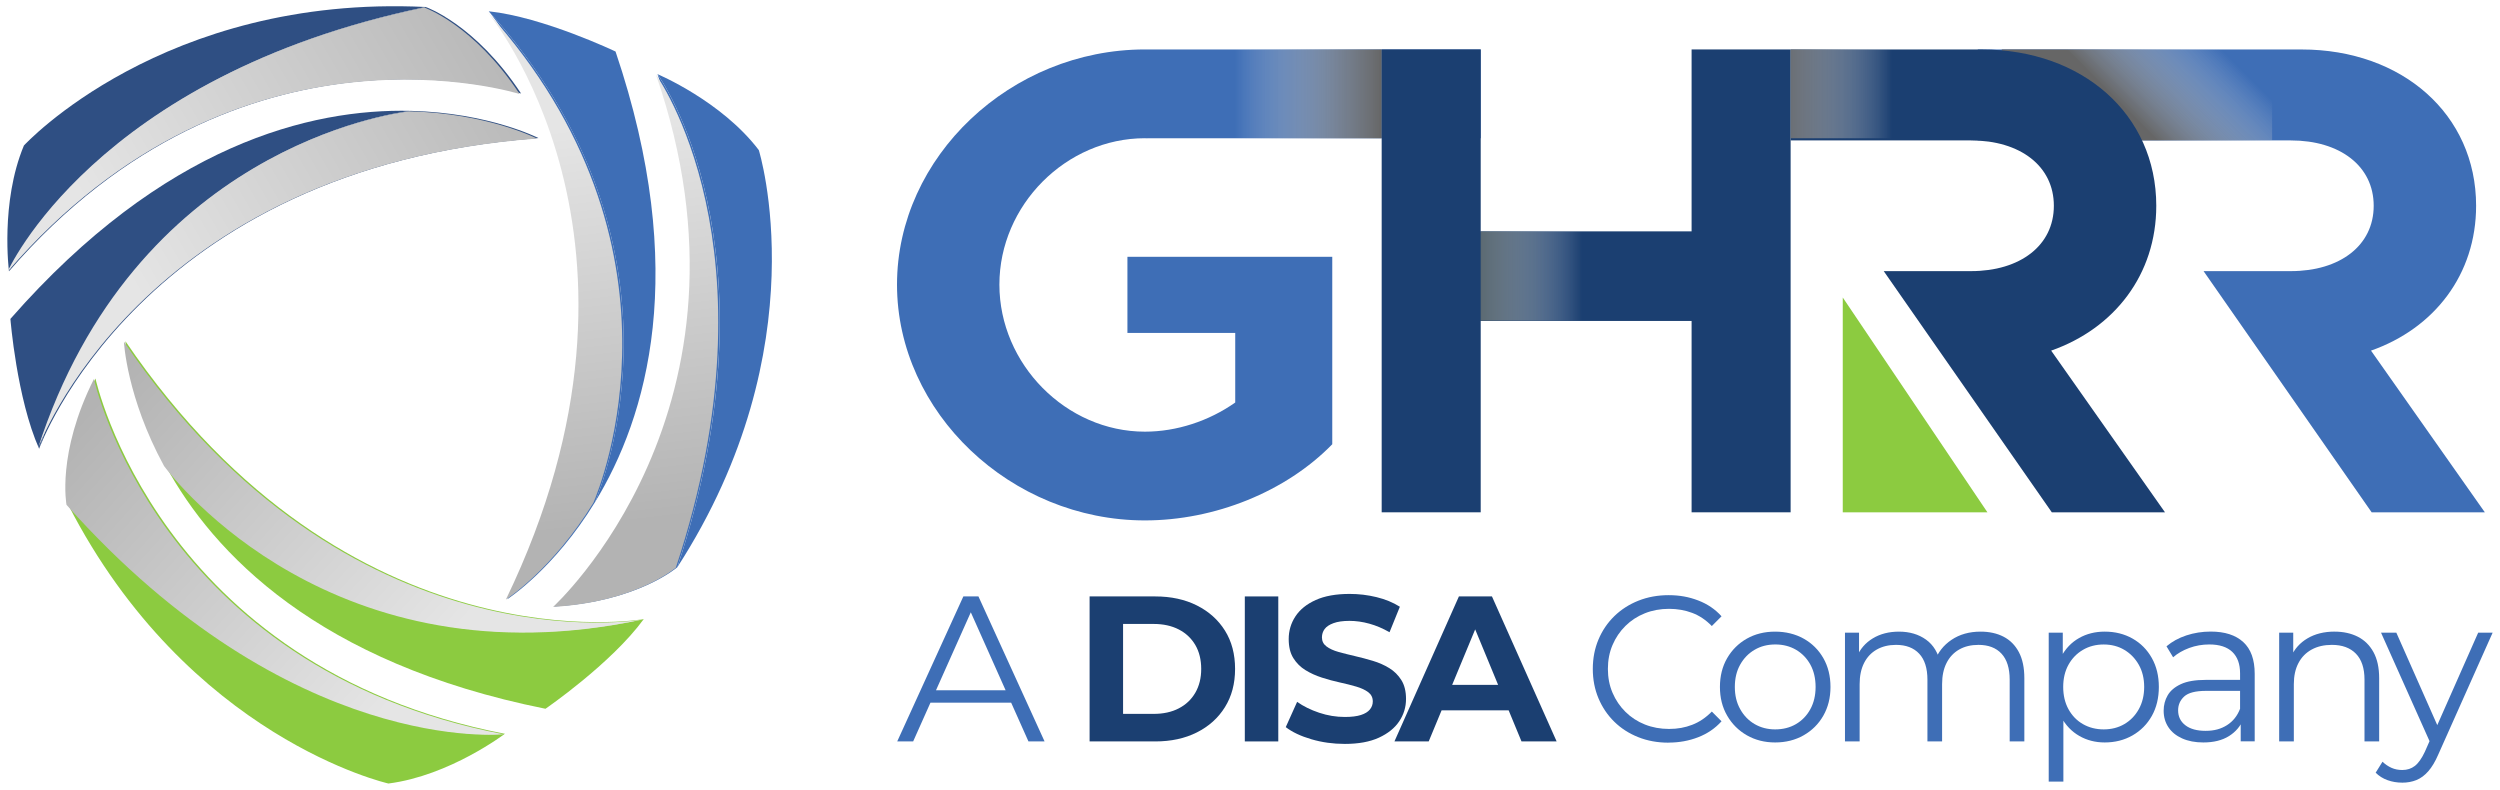 <?xml version="1.0" encoding="UTF-8"?><svg xmlns="http://www.w3.org/2000/svg" xmlns:xlink="http://www.w3.org/1999/xlink" viewBox="0 0 826.75 261.17"><defs><style>.cls-1{fill:url(#linear-gradient-3);}.cls-1,.cls-2,.cls-3,.cls-4,.cls-5,.cls-6,.cls-7,.cls-8,.cls-9,.cls-10{mix-blend-mode:multiply;}.cls-2{fill:url(#linear-gradient-10);}.cls-3{fill:url(#linear-gradient);}.cls-4{fill:url(#linear-gradient-4);}.cls-11{isolation:isolate;}.cls-12{fill:#3e6eb6;}.cls-13{fill:#1b3f71;}.cls-5{fill:url(#linear-gradient-6);}.cls-14{fill:#2f4f83;}.cls-6{fill:url(#linear-gradient-5);}.cls-7{fill:url(#linear-gradient-9);}.cls-8{fill:url(#linear-gradient-8);}.cls-9{fill:url(#linear-gradient-2);}.cls-15{fill:#8ccb40;}.cls-10{fill:url(#linear-gradient-7);}</style><linearGradient id="linear-gradient" x1="34.97" y1="79.34" x2="173.13" y2="-1.59" gradientUnits="userSpaceOnUse"><stop offset="0" stop-color="#e5e5e5"/><stop offset="1" stop-color="#b3b3b3"/></linearGradient><linearGradient id="linear-gradient-2" x1="48.26" y1="102.04" x2="186.43" y2="21.11" xlink:href="#linear-gradient"/><linearGradient id="linear-gradient-3" x1="197.42" y1="41.24" x2="213.21" y2="172.5" xlink:href="#linear-gradient"/><linearGradient id="linear-gradient-4" x1="173.62" y1="44.11" x2="189.41" y2="175.36" xlink:href="#linear-gradient"/><linearGradient id="linear-gradient-5" x1="126.81" y1="235.35" x2="23.19" y2="142.58" xlink:href="#linear-gradient"/><linearGradient id="linear-gradient-6" x1="156.84" y1="201.8" x2="53.22" y2="109.04" xlink:href="#linear-gradient"/><linearGradient id="linear-gradient-7" x1="734.1" y1="4.08" x2="697.26" y2="40.76" gradientTransform="translate(1413.36 62.78) rotate(-180)" gradientUnits="userSpaceOnUse"><stop offset=".16" stop-color="#f2f2f2" stop-opacity="0"/><stop offset=".86" stop-color="#666"/></linearGradient><linearGradient id="linear-gradient-8" x1="408.36" y1="31.04" x2="456.91" y2="31.04" gradientUnits="userSpaceOnUse"><stop offset="0" stop-color="#f2f2f2" stop-opacity="0"/><stop offset=".13" stop-color="#ddd" stop-opacity=".15"/><stop offset=".72" stop-color="#878787" stop-opacity=".76"/><stop offset="1" stop-color="#666"/></linearGradient><linearGradient id="linear-gradient-9" x1="-3346.17" y1="122.7" x2="-3307.33" y2="122.7" gradientTransform="translate(3948.46 -91.66)" xlink:href="#linear-gradient-8"/><linearGradient id="linear-gradient-10" x1="-3297.65" y1="62.26" x2="-3258.81" y2="62.26" gradientTransform="translate(3797.45 29.04)" gradientUnits="userSpaceOnUse"><stop offset="0" stop-color="#f2f2f2" stop-opacity="0"/><stop offset=".09" stop-color="#e1e3e3" stop-opacity=".1"/><stop offset=".71" stop-color="#798385" stop-opacity=".75"/><stop offset="1" stop-color="#515e61"/></linearGradient></defs><g class="cls-11"><g id="Layer_1"><g><g><g><path class="cls-14" d="M140.77,2.31C31.54,25.11,2.97,89.72,2.97,89.72,79.24,1.36,172.32,30.93,172.32,30.93c-15.16-23.01-31.56-28.62-31.56-28.62Z"/><path class="cls-14" d="M140.77,2.31C53.88-1.9,7.91,48.12,7.91,48.12,.03,66.98,2.97,89.72,2.97,89.72c0,0,28.57-64.61,137.8-87.41Z"/><path class="cls-14" d="M135.84,36.66c-5.88,.7-90.98,12.53-122.91,111.75,0,0,33.52-92.86,165.13-102.75,0,0-16.29-8.38-42.23-9Z"/><path class="cls-14" d="M135.84,36.66c-33.04-.79-81.74,11.02-132.4,68.8,0,0,2.09,26.32,9.5,42.95C44.86,49.19,129.96,37.36,135.84,36.66Z"/><path class="cls-12" d="M224,187.57c35.01-105.95-6.58-163.05-6.58-163.05,38.23,110.29-34.01,176.02-34.01,176.02,27.51-1.59,40.58-12.96,40.58-12.96Z"/><path class="cls-12" d="M224,187.57c47.19-73.08,26.94-137.93,26.94-137.93-12.37-16.26-33.51-25.12-33.51-25.12,0,0,41.59,57.11,6.58,163.05Z"/><path class="cls-12" d="M196.74,166.1c2.34-5.44,34.76-85.01-35.1-162.37,0,0,63.55,75.54,6.15,194.4,0,0,15.41-9.9,28.95-32.03Z"/><path class="cls-12" d="M196.74,166.1c17.24-28.2,31.44-76.26,6.82-149.06,0,0-23.82-11.38-41.93-13.31,69.86,77.36,37.44,156.93,35.1,162.37Z"/><path class="cls-15" d="M22.49,166.8c74.23,83.31,144.48,75.86,144.48,75.86C52.35,220.6,31.57,125.17,31.57,125.17c-12.38,24.61-9.07,41.63-9.07,41.63Z"/><path class="cls-15" d="M22.49,166.8c39.68,77.41,105.96,92.31,105.96,92.31,20.27-2.58,38.52-16.46,38.52-16.46,0,0-70.25,7.45-144.48-75.86Z"/><path class="cls-15" d="M54.73,153.93c3.54,4.75,56.23,72.61,158.16,50.81,0,0-97.2,17.25-171.41-91.9,0,0,.86,18.3,13.26,41.09Z"/><path class="cls-15" d="M54.73,153.93c15.79,29.03,50.31,65.36,125.66,80.46,0,0,21.77-14.94,32.5-29.65-101.93,21.8-154.61-46.06-158.16-50.81Z"/></g><path class="cls-3" d="M140.27,2.47C31.04,25.27,2.47,89.88,2.47,89.88,78.74,1.52,171.83,31.09,171.83,31.09c-15.16-23.01-31.56-28.62-31.56-28.62Z"/><path class="cls-9" d="M135.35,36.82c-5.88,.7-90.98,12.53-122.91,111.75,0,0,33.52-92.86,165.13-102.75,0,0-16.29-8.38-42.23-9Z"/><path class="cls-1" d="M223.5,187.73c35.01-105.95-6.58-163.05-6.58-163.05,38.23,110.29-34.01,176.02-34.01,176.02,27.51-1.59,40.58-12.96,40.58-12.96Z"/><path class="cls-4" d="M196.24,166.26c2.34-5.44,34.76-85.01-35.1-162.37,0,0,63.55,75.54,6.15,194.4,0,0,15.41-9.9,28.95-32.03Z"/><path class="cls-6" d="M22,166.96c74.23,83.31,144.48,75.86,144.48,75.86C51.85,220.76,31.07,125.33,31.07,125.33c-12.38,24.61-9.07,41.63-9.07,41.63Z"/><path class="cls-5" d="M54.23,154.09c3.54,4.75,56.23,72.61,158.16,50.81,0,0-97.2,17.25-171.41-91.9,0,0,.86,18.3,13.26,41.09Z"/></g><g><g><g><g><path class="cls-12" d="M784.09,115.95c20.94-7.35,34.76-25.18,34.76-47.9,0-30.3-24.51-51.69-57.71-51.69h-107.08v30.08h103.51c16.27,0,27.41,8.47,27.41,21.61s-11.14,21.61-27.41,21.61h-28.85l55.59,79.77h37.43l-37.65-53.48Z"/><rect class="cls-10" x="661.97" y="16.35" width="89.41" height="30.08" transform="translate(1413.36 62.78) rotate(180)"/><path class="cls-13" d="M678.32,115.95c20.94-7.35,34.76-25.18,34.76-47.9,0-30.3-24.51-51.69-57.71-51.69h-63.21v30.08h59.64c16.27,0,27.41,8.47,27.41,21.61s-11.14,21.61-27.41,21.61h-28.85l55.59,79.77h37.43l-37.65-53.48Z"/><path class="cls-12" d="M379.04,45.73c.12,0,.25,.02,.37,.02v-.02h110.26V16.35h-111.03c-44.34,0-82,35.49-82,77.77s37.66,77.98,82,77.98c22.95,0,46.57-9.42,61.94-25.19v-61.99h-67.74v25.19h35.65v23c-8.69,6.13-19.39,9.64-29.86,9.64-26.07,0-48.13-22.34-48.13-48.63s22.06-48.41,48.13-48.41v.02h.4Z"/><path class="cls-13" d="M592.16,16.35V169.42h-32.75v-63.28h-69.74v63.28h-32.75V16.35h32.75v60.16h69.74V16.35h32.75Z"/><rect class="cls-8" x="408.36" y="16.35" width="48.55" height="29.38"/><rect class="cls-7" x="592.16" y="16.35" width="43.65" height="29.38" transform="translate(1227.97 62.07) rotate(180)"/></g><polygon class="cls-15" points="609.4 169.42 657.24 169.42 609.4 98.38 609.4 169.42"/></g><rect class="cls-2" x="489.66" y="76.55" width="43.65" height="29.5" transform="translate(1022.97 182.6) rotate(180)"/></g><g><path class="cls-12" d="M296.71,245.19l21.87-47.95h4.99l21.87,47.95h-5.33l-20.09-45h2.05l-20.09,45h-5.26Zm8.61-12.81l1.5-4.11h27.82l1.5,4.11h-30.82Z"/><path class="cls-13" d="M360.33,245.19v-47.95h21.73c5.19,0,9.77,.99,13.74,2.98,3.96,1.99,7.06,4.76,9.29,8.32,2.23,3.56,3.35,7.79,3.35,12.67s-1.12,9.05-3.35,12.64c-2.23,3.59-5.33,6.37-9.29,8.36s-8.54,2.98-13.74,2.98h-21.73Zm11.07-9.11h10.12c3.19,0,5.96-.6,8.3-1.82,2.35-1.21,4.17-2.93,5.47-5.17,1.3-2.24,1.95-4.86,1.95-7.88s-.65-5.7-1.95-7.91c-1.3-2.21-3.12-3.93-5.47-5.14-2.35-1.21-5.12-1.82-8.3-1.82h-10.12v29.73Z"/><path class="cls-13" d="M411.66,245.19v-47.95h11.07v47.95h-11.07Z"/><path class="cls-13" d="M444.67,246.01c-3.83,0-7.5-.51-11-1.54-3.51-1.03-6.33-2.36-8.47-4.01l3.76-8.36c2.05,1.46,4.48,2.66,7.28,3.6,2.8,.94,5.64,1.4,8.51,1.4,2.19,0,3.95-.22,5.3-.65,1.34-.43,2.33-1.04,2.97-1.82,.64-.78,.96-1.67,.96-2.67,0-1.28-.5-2.29-1.5-3.05-1-.75-2.32-1.37-3.96-1.85s-3.45-.94-5.43-1.37c-1.98-.43-3.96-.97-5.95-1.61-1.98-.64-3.79-1.46-5.43-2.47-1.64-1-2.97-2.33-4-3.97-1.03-1.64-1.54-3.74-1.54-6.3,0-2.74,.74-5.24,2.22-7.5,1.48-2.26,3.71-4.06,6.7-5.41,2.98-1.35,6.73-2.02,11.24-2.02,3.01,0,5.97,.35,8.88,1.06s5.49,1.77,7.72,3.18l-3.42,8.43c-2.23-1.28-4.47-2.23-6.7-2.84-2.23-.62-4.42-.92-6.56-.92s-3.9,.25-5.26,.75c-1.37,.5-2.35,1.15-2.94,1.95-.59,.8-.89,1.72-.89,2.77,0,1.23,.5,2.23,1.5,2.98s2.32,1.36,3.96,1.82c1.64,.46,3.45,.91,5.43,1.37,1.98,.46,3.96,.98,5.95,1.58,1.98,.59,3.79,1.39,5.43,2.4,1.64,1,2.97,2.33,4,3.97,1.03,1.64,1.54,3.72,1.54,6.23,0,2.7-.75,5.16-2.25,7.4-1.5,2.24-3.75,4.04-6.73,5.41-2.98,1.37-6.75,2.06-11.31,2.06Z"/><path class="cls-13" d="M461.14,245.19l21.32-47.95h10.93l21.39,47.95h-11.62l-17.5-42.33h4.37l-17.56,42.33h-11.34Zm10.66-10.28l2.94-8.42h24.6l3.01,8.42h-30.55Z"/><path class="cls-12" d="M551.76,245.6c-3.6,0-6.93-.6-9.98-1.82-3.05-1.21-5.7-2.91-7.93-5.1-2.23-2.19-3.98-4.77-5.23-7.74-1.25-2.97-1.88-6.21-1.88-9.73s.63-6.76,1.88-9.73c1.25-2.97,3.01-5.55,5.26-7.74,2.26-2.19,4.91-3.89,7.96-5.1,3.05-1.21,6.38-1.82,9.98-1.82s6.72,.58,9.77,1.75c3.05,1.16,5.63,2.91,7.72,5.24l-3.21,3.22c-1.96-2.01-4.12-3.46-6.49-4.35s-4.92-1.34-7.65-1.34c-2.87,0-5.54,.49-8,1.47-2.46,.98-4.6,2.38-6.42,4.18-1.82,1.8-3.25,3.9-4.27,6.3-1.03,2.4-1.54,5.04-1.54,7.91s.51,5.51,1.54,7.91c1.02,2.4,2.45,4.5,4.27,6.3,1.82,1.8,3.96,3.2,6.42,4.18,2.46,.98,5.13,1.47,8,1.47s5.29-.46,7.65-1.37c2.37-.91,4.53-2.37,6.49-4.38l3.21,3.22c-2.1,2.33-4.67,4.09-7.72,5.27-3.05,1.19-6.33,1.78-9.84,1.78Z"/><path class="cls-12" d="M587.03,245.53c-3.46,0-6.57-.79-9.33-2.36-2.76-1.58-4.93-3.74-6.53-6.51-1.6-2.76-2.39-5.92-2.39-9.49s.8-6.78,2.39-9.52c1.59-2.74,3.76-4.89,6.49-6.44s5.85-2.33,9.36-2.33,6.71,.78,9.47,2.33c2.76,1.55,4.92,3.7,6.49,6.44s2.36,5.92,2.36,9.52-.79,6.72-2.36,9.49c-1.57,2.76-3.75,4.93-6.53,6.51-2.78,1.58-5.92,2.36-9.43,2.36Zm0-4.32c2.6,0,4.9-.58,6.9-1.75s3.59-2.81,4.75-4.93c1.16-2.12,1.74-4.58,1.74-7.36s-.58-5.3-1.74-7.4-2.75-3.73-4.75-4.9c-2-1.16-4.28-1.75-6.83-1.75s-4.83,.58-6.83,1.75c-2.01,1.17-3.6,2.8-4.78,4.9-1.19,2.1-1.78,4.57-1.78,7.4s.59,5.24,1.78,7.36c1.18,2.12,2.78,3.77,4.78,4.93,2,1.16,4.26,1.75,6.77,1.75Z"/><path class="cls-12" d="M654.96,208.88c2.92,0,5.46,.56,7.62,1.68,2.16,1.12,3.85,2.82,5.06,5.1,1.21,2.28,1.81,5.16,1.81,8.63v20.89h-4.85v-20.41c0-3.79-.9-6.66-2.7-8.6-1.8-1.94-4.34-2.91-7.62-2.91-2.46,0-4.59,.51-6.39,1.54s-3.19,2.51-4.17,4.45c-.98,1.94-1.47,4.28-1.47,7.02v18.91h-4.85v-20.41c0-3.79-.91-6.66-2.73-8.6-1.82-1.94-4.37-2.91-7.66-2.91-2.42,0-4.53,.51-6.36,1.54-1.82,1.03-3.22,2.51-4.2,4.45-.98,1.94-1.47,4.28-1.47,7.02v18.91h-4.85v-35.96h4.65v9.73l-.75-1.71c1.09-2.6,2.86-4.65,5.3-6.13,2.44-1.48,5.32-2.23,8.65-2.23,3.51,0,6.49,.88,8.95,2.64,2.46,1.76,4.05,4.4,4.78,7.91l-1.91-.75c1.05-2.92,2.91-5.29,5.57-7.09,2.67-1.8,5.87-2.71,9.6-2.71Z"/><path class="cls-12" d="M677.51,258.48v-49.25h4.65v10.82l-.48,7.19,.68,7.26v23.97h-4.85Zm18.52-12.95c-3.1,0-5.9-.72-8.41-2.16-2.51-1.44-4.5-3.52-5.98-6.23-1.48-2.72-2.22-6.04-2.22-9.97s.73-7.25,2.19-9.97c1.46-2.72,3.44-4.78,5.95-6.2,2.5-1.42,5.33-2.12,8.47-2.12,3.42,0,6.48,.76,9.19,2.29,2.71,1.53,4.84,3.68,6.39,6.44,1.55,2.76,2.32,5.95,2.32,9.56s-.78,6.85-2.32,9.59c-1.55,2.74-3.68,4.89-6.39,6.44-2.71,1.55-5.78,2.33-9.19,2.33Zm-.34-4.32c2.55,0,4.83-.58,6.83-1.75s3.6-2.81,4.78-4.93c1.18-2.12,1.78-4.58,1.78-7.36s-.59-5.23-1.78-7.33c-1.19-2.1-2.78-3.74-4.78-4.93-2-1.19-4.28-1.78-6.83-1.78s-4.84,.59-6.87,1.78c-2.03,1.19-3.62,2.83-4.78,4.93s-1.74,4.54-1.74,7.33,.58,5.24,1.74,7.36c1.16,2.12,2.76,3.77,4.78,4.93,2.03,1.16,4.32,1.75,6.87,1.75Z"/><path class="cls-12" d="M728.63,245.53c-2.69,0-5.02-.45-7-1.34-1.98-.89-3.5-2.12-4.54-3.7-1.05-1.58-1.57-3.39-1.57-5.45,0-1.87,.44-3.57,1.33-5.1,.89-1.53,2.35-2.76,4.37-3.7,2.03-.94,4.75-1.4,8.17-1.4h12.37v3.63h-12.23c-3.46,0-5.87,.62-7.21,1.85-1.34,1.23-2.02,2.76-2.02,4.59,0,2.06,.8,3.7,2.39,4.93,1.59,1.23,3.83,1.85,6.7,1.85s5.09-.63,7.07-1.88c1.98-1.26,3.43-3.07,4.34-5.45l1.09,3.36c-.91,2.38-2.5,4.27-4.75,5.69-2.26,1.42-5.09,2.12-8.51,2.12Zm12.37-.34v-7.95l-.21-1.3v-13.29c0-3.06-.85-5.41-2.56-7.06-1.71-1.64-4.25-2.47-7.62-2.47-2.32,0-4.53,.39-6.63,1.16-2.1,.78-3.87,1.8-5.33,3.08l-2.19-3.63c1.82-1.55,4.01-2.75,6.56-3.6,2.55-.84,5.24-1.27,8.06-1.27,4.65,0,8.24,1.15,10.76,3.46,2.53,2.31,3.79,5.81,3.79,10.51v22.33h-4.65Z"/><path class="cls-12" d="M772.03,208.88c2.92,0,5.48,.56,7.69,1.68,2.21,1.12,3.94,2.82,5.19,5.1,1.25,2.28,1.88,5.16,1.88,8.63v20.89h-4.85v-20.41c0-3.79-.95-6.66-2.84-8.6-1.89-1.94-4.54-2.91-7.96-2.91-2.55,0-4.77,.51-6.66,1.54-1.89,1.03-3.35,2.51-4.37,4.45-1.03,1.94-1.54,4.28-1.54,7.02v18.91h-4.85v-35.96h4.65v9.86l-.75-1.85c1.14-2.6,2.96-4.65,5.47-6.13,2.5-1.48,5.49-2.23,8.95-2.23Z"/><path class="cls-12" d="M794.38,258.82c-1.69,0-3.29-.27-4.82-.82s-2.84-1.37-3.93-2.47l2.26-3.63c.91,.87,1.9,1.54,2.97,2.02,1.07,.48,2.27,.72,3.59,.72,1.59,0,2.97-.45,4.13-1.34,1.16-.89,2.27-2.46,3.32-4.69l2.32-5.27,.55-.75,14.76-33.36h4.78l-17.97,40.28c-1,2.33-2.11,4.18-3.31,5.55s-2.52,2.34-3.93,2.91c-1.41,.57-2.98,.86-4.72,.86Zm9.57-12.6l-16.54-36.99h5.06l14.62,33.02-3.14,3.97Z"/></g></g></g></g></g></svg>